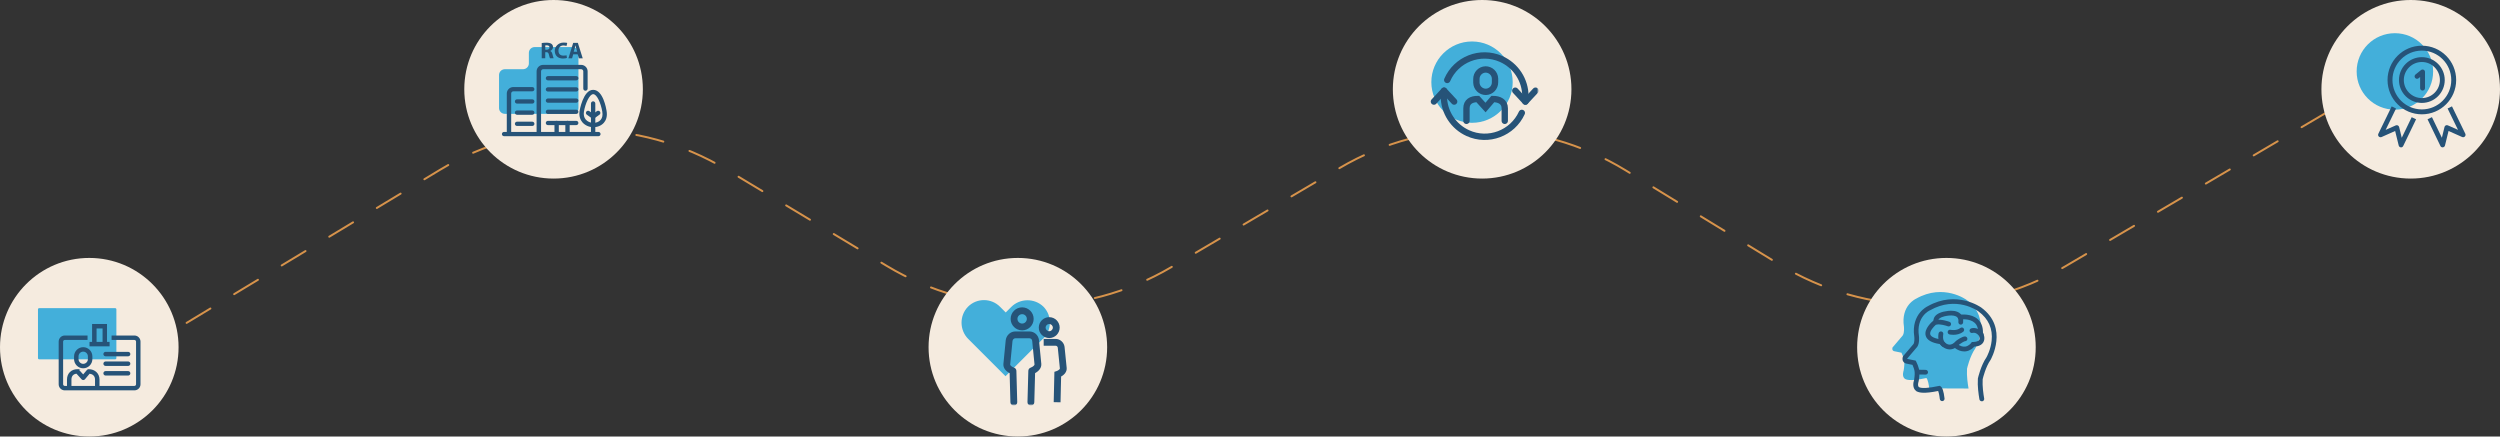 <svg xmlns="http://www.w3.org/2000/svg" width="1260" height="220" viewBox="0 0 1260 220" fill="none"><rect x="0" y="0" width="1260" height="220" fill="#333333" stroke="none"/><path d="M70 177C70.28 177 70.555 176.923 70.795 176.778L221.703 85.627C266.133 58.791 321.763 58.739 366.243 85.49L446.995 134.058C490.993 160.52 545.947 160.775 590.189 134.723L675.232 84.645C719.805 58.398 775.219 58.868 819.342 85.866L896.59 133.134C940.713 160.132 996.127 160.602 1040.7 134.355L1197.14 42.235C1197.4 42.081 1197.7 42 1198 42" stroke="#D7934B" stroke-linecap="round" stroke-linejoin="round" stroke-dasharray="14 14"></path><circle cx="45" cy="175" r="45" fill="#F5EBDF"></circle><path d="M19.741 155.308H58.057C58.388 155.308 58.657 155.577 58.657 155.908V180.496C58.657 180.827 58.388 181.096 58.057 181.096H19.741C19.409 181.096 19.141 180.827 19.141 180.496V155.908C19.141 155.577 19.409 155.308 19.741 155.308Z" fill="#43AFDA"></path><path d="M50.134 195.448H47.89V191.26C47.89 189.34 46.522 188.512 45.166 188.356L42.814 191.152C42.61 191.404 42.298 191.548 41.974 191.548C41.614 191.548 41.338 191.416 41.122 191.176L38.554 188.344C36.958 188.512 36.01 189.58 36.01 191.248V195.436H33.766V191.248C33.766 188.2 35.926 186.064 39.034 186.064C42.142 186.064 39.658 186.196 39.862 186.436L41.926 188.704L43.81 186.46C44.026 186.208 44.338 186.064 44.674 186.064C47.842 186.064 50.146 188.236 50.146 191.248V195.436L50.134 195.448Z" fill="#265378"></path><path d="M41.94 185.62C39.396 185.62 37.32 183.52 37.32 180.952V179.644C37.32 177.064 39.396 174.976 41.94 174.976C44.484 174.976 46.56 177.076 46.56 179.644V180.952C46.56 183.532 44.484 185.62 41.94 185.62ZM41.94 177.22C40.632 177.22 39.576 178.3 39.576 179.644V180.952C39.576 182.284 40.644 183.376 41.94 183.376C43.236 183.376 44.304 182.296 44.304 180.952V179.644C44.304 178.312 43.236 177.22 41.94 177.22Z" fill="#265378"></path><path d="M67.73 196.744H32.642C30.95 196.744 29.57 195.364 29.57 193.672V172.168C29.57 170.476 30.95 169.096 32.642 169.096H44.126V171.34H32.642C32.186 171.34 31.814 171.712 31.814 172.168V193.672C31.814 194.128 32.186 194.5 32.642 194.5H67.742C68.198 194.5 68.57 194.128 68.57 193.672V172.168C68.57 171.712 68.198 171.34 67.742 171.34H56.234V169.096H67.742C69.434 169.096 70.814 170.476 70.814 172.168V193.672C70.814 195.364 69.434 196.744 67.742 196.744H67.73Z" fill="#265378"></path><path d="M64.57 179.584H53.23C52.606 179.584 52.102 179.08 52.102 178.456C52.102 177.832 52.606 177.328 53.23 177.328H64.57C65.194 177.328 65.698 177.832 65.698 178.456C65.698 179.08 65.194 179.584 64.57 179.584Z" fill="#265378"></path><path d="M64.57 184.432H53.23C52.606 184.432 52.102 183.928 52.102 183.304C52.102 182.68 52.606 182.176 53.23 182.176H64.57C65.194 182.176 65.698 182.68 65.698 183.304C65.698 183.928 65.194 184.432 64.57 184.432Z" fill="#265378"></path><path d="M64.57 189.28H53.23C52.606 189.28 52.102 188.776 52.102 188.152C52.102 187.528 52.606 187.024 53.23 187.024H64.57C65.194 187.024 65.698 187.528 65.698 188.152C65.698 188.776 65.194 189.28 64.57 189.28Z" fill="#265378"></path><path d="M53.938 173.308H51.694V165.544H48.67V173.308H46.414V163.288H53.938V173.308Z" fill="#265378"></path><path d="M55.233 172.312H45.117V174.556H55.233V172.312Z" fill="#265378"></path><circle cx="279" cy="45" r="45" fill="#F5EBDF"></circle><g clip-path="url(#clip0_429_9988)"><path d="M279 83.075C299.987 83.075 317 66.286 317 45.575C317 24.864 299.987 8.075 279 8.075C258.013 8.075 241 24.864 241 45.575C241 66.286 258.013 83.075 279 83.075Z" fill="#F5EBDF"></path><path d="M269.497 23.72C267.871 23.72 266.548 25.025 266.548 26.63V31.97C266.548 33.575 265.226 34.88 263.6 34.88H254.464C252.838 34.88 251.516 36.185 251.516 37.79V54.47C251.516 56.075 252.838 57.38 254.464 57.38H288.588C290.215 57.38 291.537 56.075 291.537 54.47V26.615C291.537 25.01 290.215 23.705 288.588 23.705H269.497V23.72Z" fill="#43AFDA"></path><path d="M271.54 68.525C270.932 68.525 270.445 68.045 270.445 67.445V35.96C270.445 34.145 271.935 32.69 273.759 32.69H292.85C294.689 32.69 296.164 34.16 296.164 35.96V44.645C296.164 45.245 295.677 45.725 295.069 45.725C294.461 45.725 293.975 45.245 293.975 44.645V35.96C293.975 35.36 293.489 34.88 292.881 34.88H273.789C273.181 34.88 272.695 35.36 272.695 35.96V67.445C272.695 68.045 272.209 68.525 271.601 68.525H271.57H271.54Z" fill="#265378"></path><path d="M256.516 68.525C255.908 68.525 255.422 68.045 255.422 67.445V47.135C255.422 45.32 256.911 43.865 258.735 43.865H268.251C268.859 43.865 269.345 44.345 269.345 44.945C269.345 45.545 268.859 46.025 268.251 46.025H258.735C258.127 46.025 257.641 46.505 257.641 47.105V67.415C257.641 68.015 257.155 68.495 256.547 68.495L256.516 68.525Z" fill="#265378"></path><path d="M268.255 52.22H260.594C259.986 52.22 259.5 51.74 259.5 51.14C259.5 50.54 259.986 50.06 260.594 50.06H268.255C268.863 50.06 269.35 50.54 269.35 51.14C269.35 51.74 268.863 52.22 268.255 52.22Z" fill="#265378"></path><path d="M268.255 57.845H260.594C259.986 57.845 259.5 57.365 259.5 56.765C259.5 56.165 259.986 55.685 260.594 55.685H268.255C268.863 55.685 269.35 56.165 269.35 56.765C269.35 57.365 268.863 57.845 268.255 57.845Z" fill="#265378"></path><path d="M268.255 63.485H260.594C259.986 63.485 259.5 63.005 259.5 62.405C259.5 61.805 259.986 61.325 260.594 61.325H268.255C268.863 61.325 269.35 61.805 269.35 62.405C269.35 63.005 268.863 63.485 268.255 63.485Z" fill="#265378"></path><path d="M299.078 64.1H298.895C296.798 64.055 294.776 63.125 293.515 61.625C292.633 60.56 291.66 58.715 292.116 55.895C292.116 55.79 293.91 45.275 298.941 45.275C303.972 45.275 305.523 54.755 305.705 55.82C306.252 58.91 305.279 60.815 304.352 61.865C303.106 63.29 301.191 64.1 299.063 64.1H299.078ZM298.956 47.465C297.117 47.465 294.989 52.115 294.305 56.255C294.047 57.86 294.351 59.225 295.217 60.245C296.083 61.265 297.467 61.895 298.956 61.925C300.491 61.97 301.859 61.415 302.695 60.455C303.577 59.45 303.866 58.025 303.547 56.21C302.787 51.92 300.871 47.45 298.956 47.45V47.465Z" fill="#265378"></path><path d="M298.868 59.78C298.64 59.78 298.412 59.72 298.23 59.57L295.752 57.8C295.266 57.455 295.144 56.765 295.509 56.27C295.874 55.775 296.558 55.67 297.059 56.03L299.537 57.8C300.023 58.145 300.145 58.835 299.78 59.33C299.567 59.63 299.218 59.78 298.883 59.78H298.868Z" fill="#265378"></path><path d="M299.005 59.78C298.671 59.78 298.321 59.63 298.108 59.33C297.759 58.85 297.85 58.16 298.352 57.8L300.829 56.03C301.316 55.685 302.015 55.775 302.38 56.27C302.729 56.75 302.638 57.44 302.136 57.8L299.659 59.57C299.476 59.705 299.233 59.78 299.02 59.78H299.005Z" fill="#265378"></path><path d="M298.942 68.525C298.334 68.525 297.848 68.045 297.848 67.445V52.145C297.848 51.545 298.334 51.065 298.942 51.065C299.55 51.065 300.036 51.545 300.036 52.145V67.445C300.036 68.045 299.55 68.525 298.942 68.525Z" fill="#265378"></path><path d="M301.586 68.645H254.055C253.447 68.645 252.961 68.165 252.961 67.565C252.961 66.965 253.447 66.485 254.055 66.485H301.586C302.194 66.485 302.68 66.965 302.68 67.565C302.68 68.165 302.194 68.645 301.586 68.645Z" fill="#265378"></path><path d="M286.024 68.525C285.416 68.525 284.93 68.045 284.93 67.445V61.97C284.93 61.37 285.416 60.89 286.024 60.89C286.632 60.89 287.118 61.37 287.118 61.97V67.445C287.118 68.045 286.632 68.525 286.024 68.525Z" fill="#265378"></path><path d="M280.548 68.525C279.94 68.525 279.453 68.045 279.453 67.445V61.97C279.453 61.37 279.94 60.89 280.548 60.89C281.156 60.89 281.642 61.37 281.642 61.97V67.445C281.642 68.045 281.156 68.525 280.548 68.525Z" fill="#265378"></path><path d="M290.415 40.505H276.173C275.565 40.505 275.078 40.025 275.078 39.425C275.078 38.825 275.565 38.345 276.173 38.345H290.415C291.023 38.345 291.509 38.825 291.509 39.425C291.509 40.025 291.023 40.505 290.415 40.505Z" fill="#265378"></path><path d="M290.415 46.145H276.173C275.565 46.145 275.078 45.665 275.078 45.065C275.078 44.465 275.565 43.985 276.173 43.985H290.415C291.023 43.985 291.509 44.465 291.509 45.065C291.509 45.665 291.023 46.145 290.415 46.145Z" fill="#265378"></path><path d="M290.415 51.785H276.173C275.565 51.785 275.078 51.305 275.078 50.705C275.078 50.105 275.565 49.625 276.173 49.625H290.415C291.023 49.625 291.509 50.105 291.509 50.705C291.509 51.305 291.023 51.785 290.415 51.785Z" fill="#265378"></path><path d="M290.415 57.425H276.173C275.565 57.425 275.078 56.945 275.078 56.345C275.078 55.745 275.565 55.265 276.173 55.265H290.415C291.023 55.265 291.509 55.745 291.509 56.345C291.509 56.945 291.023 57.425 290.415 57.425Z" fill="#265378"></path><path d="M290.415 63.065H276.173C275.565 63.065 275.078 62.585 275.078 61.985C275.078 61.385 275.565 60.905 276.173 60.905H290.415C291.023 60.905 291.509 61.385 291.509 61.985C291.509 62.585 291.023 63.065 290.415 63.065Z" fill="#265378"></path><path d="M273.043 21.695C273.62 21.59 274.456 21.515 275.429 21.515C276.402 21.515 277.435 21.695 277.983 22.145C278.469 22.52 278.727 23.06 278.727 23.78C278.727 24.5 278.013 25.46 277.329 25.685V25.715C277.891 25.94 278.195 26.435 278.393 27.17C278.636 28.07 278.879 29.075 279.031 29.375H277.192C277.086 29.135 276.873 28.52 276.645 27.545C276.417 26.555 276.083 26.315 275.338 26.3H274.806V29.375H273.027V21.665L273.043 21.695ZM274.821 25.055H275.535C276.432 25.055 276.949 24.62 276.949 23.93C276.949 23.24 276.463 22.85 275.627 22.85C274.791 22.85 274.943 22.88 274.821 22.91V25.055Z" fill="#265378"></path><path d="M285.765 29.18C285.446 29.33 284.686 29.51 283.743 29.51C281.007 29.51 279.594 27.815 279.594 25.595C279.594 23.375 281.524 21.47 283.926 21.47C286.327 21.47 285.552 21.65 285.871 21.8L285.491 23.195C285.142 23.045 284.625 22.91 283.987 22.91C282.588 22.91 281.463 23.765 281.463 25.49C281.463 27.215 282.406 28.025 283.987 28.025C285.567 28.025 285.127 27.92 285.491 27.77L285.75 29.15L285.765 29.18Z" fill="#265378"></path><path d="M288.893 27.395L288.331 29.405H286.477L288.893 21.59H291.234L293.697 29.405H291.766L291.158 27.395H288.878H288.893ZM290.9 26.075L290.413 24.41C290.292 23.945 290.155 23.36 290.018 22.895H289.988C289.881 23.36 289.745 23.945 289.638 24.41L289.152 26.075H290.915H290.9Z" fill="#265378"></path></g><circle cx="747" cy="45" r="45" fill="#F5EBDF"></circle><g clip-path="url(#clip1_429_9988)"><path d="M747.5 83.3C768.211 83.3 785 66.511 785 45.8C785 25.089 768.211 8.3 747.5 8.3C726.789 8.3 710 25.089 710 45.8C710 66.511 726.789 83.3 747.5 83.3Z" fill="#F5EBDF"></path><mask id="mask0_429_9988" style="mask-type:luminance" maskUnits="userSpaceOnUse" x="719" y="17" width="57" height="57"><path d="M775.299 17.7H719.699V73.3H775.299V17.7Z" fill="white"></path></mask><g mask="url(#mask0_429_9988)"><path d="M762.398 41.4C762.398 52.7 753.198 61.9 741.898 61.9C730.598 61.9 721.398 52.7 721.398 41.4C721.398 30.1 730.598 20.9 741.898 20.9C753.198 20.9 762.398 30.1 762.398 41.4Z" fill="#43AFDA"></path><path d="M739.098 60.9V54.6C739.098 51.2 741.598 49.9 744.798 49.9L748.698 54.2L752.398 49.9C755.598 49.9 758.398 51.2 758.398 54.6V60.9" stroke="#265378" stroke-width="3.2" stroke-linecap="round"></path><path d="M753.498 41.5C753.498 44.1 751.498 46.2 748.898 46.3C746.298 46.3 744.198 44.3 744.098 41.7V41.6V39.8C744.098 37.2 746.098 35.1 748.698 35C751.298 35 753.398 37 753.498 39.6V39.7V41.5Z" stroke="#265378" stroke-width="3.2" stroke-linecap="round"></path><path d="M766.999 56.9C762.299 67.2 750.099 71.8 739.799 67.1C732.499 63.8 727.699 56.5 727.699 48.4C727.699 47.8 727.699 47.2 727.699 46.7" stroke="#265378" stroke-width="3.2" stroke-linecap="round"></path><path d="M729.398 40.3C733.898 29.9 745.998 25.1 756.498 29.7C763.998 33 768.798 40.4 768.798 48.5C768.798 49.2 768.798 49.9 768.698 50.6" stroke="#265378" stroke-width="3.2" stroke-linecap="round"></path><path d="M727.799 45.7L722.699 51.2" stroke="#265378" stroke-width="3.2" stroke-linecap="round"></path><path d="M732.897 51.2L727.797 45.7" stroke="#265378" stroke-width="3.2" stroke-linecap="round"></path><path d="M768.797 51.2L773.897 45.7" stroke="#265378" stroke-width="3.2" stroke-linecap="round"></path><path d="M763.699 45.7L768.799 51.2" stroke="#265378" stroke-width="3.2" stroke-linecap="round"></path></g></g><circle cx="1215" cy="45" r="45" fill="#F5EBDF"></circle><path d="M1207.02 55.28C1217.67 55.28 1226.3 46.65 1226.3 36.005C1226.3 25.36 1217.67 16.73 1207.02 16.73C1196.38 16.73 1187.75 25.36 1187.75 36.005C1187.75 46.65 1196.38 55.28 1207.02 55.28Z" fill="#43AFDA"></path><path d="M1210.15 74.27H1210.01C1209.5 74.225 1209.07 73.85 1208.95 73.34L1207.15 66.02L1200.31 69.065C1199.84 69.275 1199.29 69.17 1198.91 68.81C1198.55 68.45 1198.46 67.88 1198.69 67.415L1205.41 53.615L1207.61 54.695L1202.36 65.465L1207.46 63.2C1207.79 63.05 1208.17 63.05 1208.5 63.2C1208.83 63.35 1209.07 63.665 1209.16 64.01L1210.48 69.44L1215.49 59.06L1217.71 60.125L1211.21 73.595C1211 74.03 1210.57 74.285 1210.12 74.285L1210.15 74.255V74.27Z" fill="#265378"></path><path d="M1231.07 74.27C1230.61 74.27 1230.17 74.015 1229.98 73.58L1223.48 60.11L1225.7 59.045L1230.71 69.425L1232.03 63.995C1232.12 63.635 1232.36 63.335 1232.69 63.185C1233.02 63.035 1233.4 63.02 1233.73 63.185L1238.84 65.45L1233.59 54.68L1235.8 53.6L1242.52 67.4C1242.74 67.865 1242.65 68.42 1242.29 68.795C1241.93 69.155 1241.39 69.275 1240.91 69.05L1234.07 66.005L1232.27 73.325C1232.15 73.82 1231.72 74.21 1231.21 74.255H1231.07V74.285V74.27Z" fill="#265378"></path><path d="M1220.97 45.65C1220.3 45.65 1219.74 45.095 1219.74 44.42V38.81L1218.95 39.455C1218.42 39.875 1217.64 39.8 1217.22 39.26C1216.8 38.735 1216.88 37.955 1217.42 37.535L1220.21 35.3C1220.57 35.015 1221.09 34.94 1221.51 35.15C1221.93 35.36 1222.2 35.78 1222.2 36.245V44.405C1222.2 45.08 1221.65 45.635 1220.97 45.635V45.65Z" fill="#265378"></path><path d="M1220.62 57.62C1211.09 57.62 1203.32 49.88 1203.32 40.325C1203.32 30.77 1211.06 23.03 1220.62 23.03C1230.17 23.03 1237.91 30.77 1237.91 40.325C1237.91 49.88 1230.17 57.62 1220.62 57.62ZM1220.62 25.505C1212.44 25.505 1205.8 32.165 1205.8 40.325C1205.8 48.485 1212.46 55.145 1220.62 55.145C1228.78 55.145 1235.44 48.485 1235.44 40.325C1235.44 32.165 1228.78 25.505 1220.62 25.505Z" fill="#265378"></path><path d="M1220.62 51.875C1214.26 51.875 1209.08 46.7 1209.08 40.34C1209.08 33.98 1214.26 28.805 1220.62 28.805C1226.98 28.805 1232.15 33.98 1232.15 40.34C1232.15 46.7 1226.98 51.875 1220.62 51.875ZM1220.62 31.25C1215.61 31.25 1211.53 35.33 1211.53 40.34C1211.53 45.35 1215.61 49.43 1220.62 49.43C1225.63 49.43 1229.71 45.35 1229.71 40.34C1229.71 35.33 1225.63 31.25 1220.62 31.25Z" fill="#265378"></path><circle cx="513" cy="175" r="45" fill="#F5EBDF"></circle><mask id="mask1_429_9988" style="mask-type:luminance" maskUnits="userSpaceOnUse" x="480" y="145" width="60" height="60"><path d="M539.123 145.88H480.883V204.12H539.123V145.88Z" fill="white"></path></mask><g mask="url(#mask1_429_9988)"><path d="M525.692 170.809C530.206 166.403 530.313 159.097 525.907 154.584C521.394 150.178 514.088 150.285 509.682 154.691L506.888 157.485L504.094 154.691C499.688 150.178 492.382 150.07 487.868 154.584C483.462 159.097 483.57 166.403 487.976 170.809L506.78 189.613L525.585 170.809H525.692Z" fill="#43AFDA"></path><path d="M515.162 166.511C511.962 166.511 509.359 163.908 509.359 160.709C509.359 157.51 511.963 154.905 515.162 154.905C518.36 154.905 520.964 157.509 520.964 160.709C520.964 163.909 518.362 166.511 515.162 166.511ZM515.162 158.345C513.859 158.345 512.797 159.404 512.797 160.709C512.797 162.012 513.859 163.073 515.162 163.073C516.465 163.073 517.526 162.013 517.526 160.709C517.526 159.404 516.466 158.345 515.162 158.345Z" fill="#265378"></path><path d="M510.969 204.441C510.041 204.441 509.277 203.703 509.251 202.77L508.851 188.064C507.091 187.152 505.566 185.597 505.708 183.483L506.895 171.394C507.251 168.885 509.322 167.05 511.722 167.05H518.814C521.277 167.05 523.305 168.852 523.634 171.337L524.824 183.43C524.969 185.46 523.48 187.102 521.685 188.057L521.286 202.771C521.26 203.721 520.503 204.427 519.52 204.444C518.571 204.418 517.822 203.627 517.848 202.679L518.277 186.882C518.297 186.174 518.749 185.548 519.417 185.31C520.684 184.859 521.418 184.024 521.397 183.721L520.218 171.732C520.124 171.024 519.544 170.491 518.814 170.491H511.722C510.965 170.491 510.398 171.174 510.309 171.808L509.135 183.768C509.112 184.134 509.9 184.876 511.118 185.312C511.786 185.55 512.239 186.176 512.258 186.884L512.687 202.68C512.713 203.63 511.965 204.42 511.015 204.446C511.001 204.441 510.985 204.441 510.969 204.441Z" fill="#265378"></path><path d="M528.808 170.379C525.905 170.379 523.543 168.018 523.543 165.113C523.543 162.21 525.905 159.849 528.808 159.849C531.711 159.849 534.072 162.21 534.072 165.113C534.072 168.018 531.711 170.379 528.808 170.379ZM528.808 163.288C527.817 163.288 526.981 164.124 526.981 165.115C526.981 166.105 527.817 166.941 528.808 166.941C529.798 166.941 530.634 166.105 530.634 165.115C530.634 164.124 529.798 163.288 528.808 163.288Z" fill="#265378"></path><path d="M534.505 202.762L531.067 202.684L531.416 187.398L532.564 187.017C533.532 186.693 534.204 185.976 534.186 185.771L533.116 175.173C533.038 174.684 532.568 174.249 532.033 174.249H526.016V170.81H532.033C534.251 170.81 536.183 172.499 536.526 174.74L537.612 185.466C537.761 187.37 536.404 188.902 534.803 189.777L534.505 202.762Z" fill="#265378"></path></g><circle cx="981" cy="175" r="45" fill="#F5EBDF"></circle><path d="M992.15 195.813C991.74 193.432 991.151 189.579 991.382 185.816C991.382 185.816 992.751 179.646 995.49 175.704C995.49 175.704 1004.23 160.792 991.202 151.179C991.202 151.179 979.67 142.629 965.718 150.539C965.718 150.539 957.935 153.906 959.586 164.67C959.586 164.67 959.919 167.678 958.972 169.086L953.826 175.141C953.826 175.141 953.148 176.946 955.196 177.112L958.332 177.765C958.332 177.765 959.638 180.325 959.778 182.296C959.906 184.267 959.446 186.699 959.446 186.699C959.446 186.699 958.332 189.656 960.086 190.949C960.431 191.038 961.724 192.498 970.889 190.526C970.889 190.526 971.772 190.949 972.335 195.736" fill="#43AFDA"></path><path d="M989.932 177.125C988.255 177.125 986.565 176.459 984.876 175.128C984.351 174.718 984.261 173.963 984.671 173.451C985.08 172.926 985.836 172.837 986.348 173.246C987.794 174.385 989.189 174.872 990.469 174.693C992.312 174.424 993.452 172.862 993.464 172.849L993.81 172.363H994.412C996.05 172.312 997.151 171.928 997.535 171.288C998.034 170.417 997.42 168.933 997.164 168.485L996.997 168.19V167.857C997.087 165.566 996.472 163.825 995.205 162.673C992.671 160.395 988.242 160.971 988.204 160.984C987.551 161.073 986.936 160.613 986.847 159.96C986.757 159.307 987.205 158.705 987.871 158.603C988.101 158.565 993.439 157.861 996.805 160.881C998.572 162.469 999.442 164.734 999.416 167.614C999.813 168.446 1000.67 170.622 999.621 172.465C998.853 173.822 997.304 174.577 995.026 174.718C994.373 175.448 992.94 176.753 990.84 177.073C990.533 177.125 990.226 177.137 989.919 177.137H989.932V177.125Z" fill="#265378"></path><path d="M988.206 163.608H988.078C987.425 163.531 986.952 162.942 987.016 162.277C987.144 161.189 986.939 160.408 986.427 159.896C985.672 159.141 984.085 158.833 982.177 159.051C978.619 159.461 977.48 160.382 977.109 160.907C976.904 161.201 976.827 161.509 976.891 161.829C977.032 162.481 976.609 163.109 975.957 163.249C975.304 163.39 974.677 162.968 974.536 162.315C974.331 161.342 974.549 160.344 975.163 159.512C976.238 158.027 978.491 157.08 981.87 156.683C983.483 156.504 986.376 156.465 988.129 158.206C989.179 159.256 989.614 160.715 989.409 162.558C989.345 163.173 988.821 163.621 988.219 163.621L988.206 163.608Z" fill="#265378"></path><path d="M979.541 174.846C979.247 174.846 978.965 174.744 978.735 174.526C976.123 172.132 977.019 168.126 977.058 167.96C977.211 167.32 977.851 166.91 978.504 167.064C979.157 167.217 979.541 167.857 979.4 168.497C979.4 168.536 978.786 171.313 980.36 172.747C980.847 173.195 980.885 173.95 980.437 174.436C980.207 174.692 979.874 174.82 979.554 174.82V174.846H979.541Z" fill="#265378"></path><path d="M984.569 168.753C983.429 168.753 982.61 168.561 982.533 168.549C981.893 168.395 981.497 167.742 981.65 167.102C981.804 166.462 982.457 166.065 983.097 166.219C983.148 166.219 986.015 166.872 987.999 165.31C988.524 164.901 989.279 164.99 989.676 165.502C990.085 166.027 989.996 166.769 989.484 167.179C987.871 168.446 985.977 168.741 984.569 168.741V168.753Z" fill="#265378"></path><path d="M998.441 169.829C998.083 169.829 997.725 169.663 997.494 169.355C995.933 167.307 994.422 167.73 994.243 167.781C993.616 167.986 992.937 167.666 992.72 167.051C992.502 166.437 992.797 165.771 993.411 165.528C993.539 165.477 996.675 164.351 999.389 167.896C999.785 168.421 999.696 169.176 999.158 169.573C998.941 169.739 998.685 169.816 998.429 169.816L998.441 169.829Z" fill="#265378"></path><path d="M982.659 176.088H982.326C980.022 175.934 978.345 174.245 977.654 173.413C973.481 172.747 971.152 171.365 970.55 169.176C969.577 165.682 973.84 162.085 974.326 161.688L974.531 161.522L975.606 161.253C978.268 160.69 982.108 162.046 982.544 162.2C983.171 162.43 983.491 163.109 983.26 163.736C983.03 164.363 982.352 164.683 981.724 164.453C980.739 164.094 977.808 163.237 976.156 163.582L975.644 163.71C974.608 164.619 972.406 166.949 972.854 168.536C973.187 169.726 975.184 170.648 978.473 171.109L978.998 171.186L979.292 171.621C979.292 171.634 980.662 173.579 982.48 173.694C983.542 173.758 984.643 173.157 985.744 171.915L985.923 171.749C986.588 171.25 988.88 169.598 990.326 169.56C990.979 169.56 991.542 170.059 991.568 170.725C991.593 171.39 991.068 171.941 990.403 171.966C989.993 171.992 988.611 172.76 987.459 173.618C985.961 175.282 984.336 176.114 982.646 176.114V176.088H982.659Z" fill="#265378"></path><path d="M998.803 202.238C998.227 202.238 997.728 201.829 997.625 201.24C997.178 198.616 996.602 194.686 996.845 190.872L996.87 190.68C996.934 190.424 998.33 184.216 1001.18 180.094C1001.4 179.71 1003.3 176.229 1003.78 171.787C1004.45 165.682 1002.22 160.69 997.152 156.952C996.704 156.619 985.939 148.901 972.742 156.389L972.627 156.44C972.346 156.568 965.651 159.653 967.149 169.419C967.2 169.829 967.507 172.99 966.33 174.731L966.253 174.833L961.235 180.734V180.888C961.235 180.888 961.35 180.939 961.632 180.965L961.773 180.99L965.51 181.758L965.779 182.27C965.843 182.385 967.213 185.099 967.366 187.314C967.507 189.426 967.034 191.947 967.021 192.062L966.97 192.267C966.97 192.28 966.266 194.315 967.123 195.096C967.149 195.109 967.174 195.121 967.2 195.134C968.544 195.838 972.077 195.621 977.146 194.533L977.542 194.443L977.914 194.622C978.925 195.096 979.616 197.131 980.051 200.83C980.128 201.483 979.654 202.085 979.002 202.161C978.349 202.238 977.747 201.765 977.67 201.112C977.402 198.782 977.056 197.605 976.838 197.054C969.696 198.513 967.29 197.886 966.099 197.285L965.971 197.246L965.779 197.105C963.859 195.685 964.179 192.984 964.691 191.538C964.768 191.09 965.101 189.093 964.986 187.493C964.909 186.341 964.307 184.792 963.898 183.896L961.376 183.371C960.134 183.243 959.533 182.667 959.226 182.194C958.56 181.131 958.995 179.902 959.046 179.774L959.123 179.582L964.41 173.374C964.922 172.555 964.896 170.597 964.806 169.765C963.885 163.774 965.779 159.883 967.533 157.682C969.286 155.48 971.245 154.482 971.642 154.302C986.208 146.072 998.496 154.955 998.611 155.045C1012.47 165.259 1003.35 181.195 1003.26 181.362L1003.21 181.438C1000.77 184.92 999.443 190.373 999.264 191.141C999.059 194.674 999.597 198.373 1000.03 200.869C1000.15 201.521 999.712 202.136 999.059 202.251C998.995 202.251 998.918 202.264 998.854 202.264L998.803 202.238Z" fill="#265378"></path><path d="M970.512 188.798H970.487L966.506 188.734C965.84 188.734 965.316 188.171 965.328 187.518C965.328 186.866 965.879 186.341 966.532 186.341H966.557L970.538 186.405C971.204 186.405 971.728 186.968 971.716 187.621C971.716 188.274 971.165 188.798 970.512 188.798Z" fill="#265378"></path><defs><clipPath id="clip0_429_9988"><rect width="76" height="75" fill="white" transform="translate(241 8)"></rect></clipPath><clipPath id="clip1_429_9988"><rect width="75" height="75" fill="white" transform="translate(710 8)"></rect></clipPath></defs></svg>